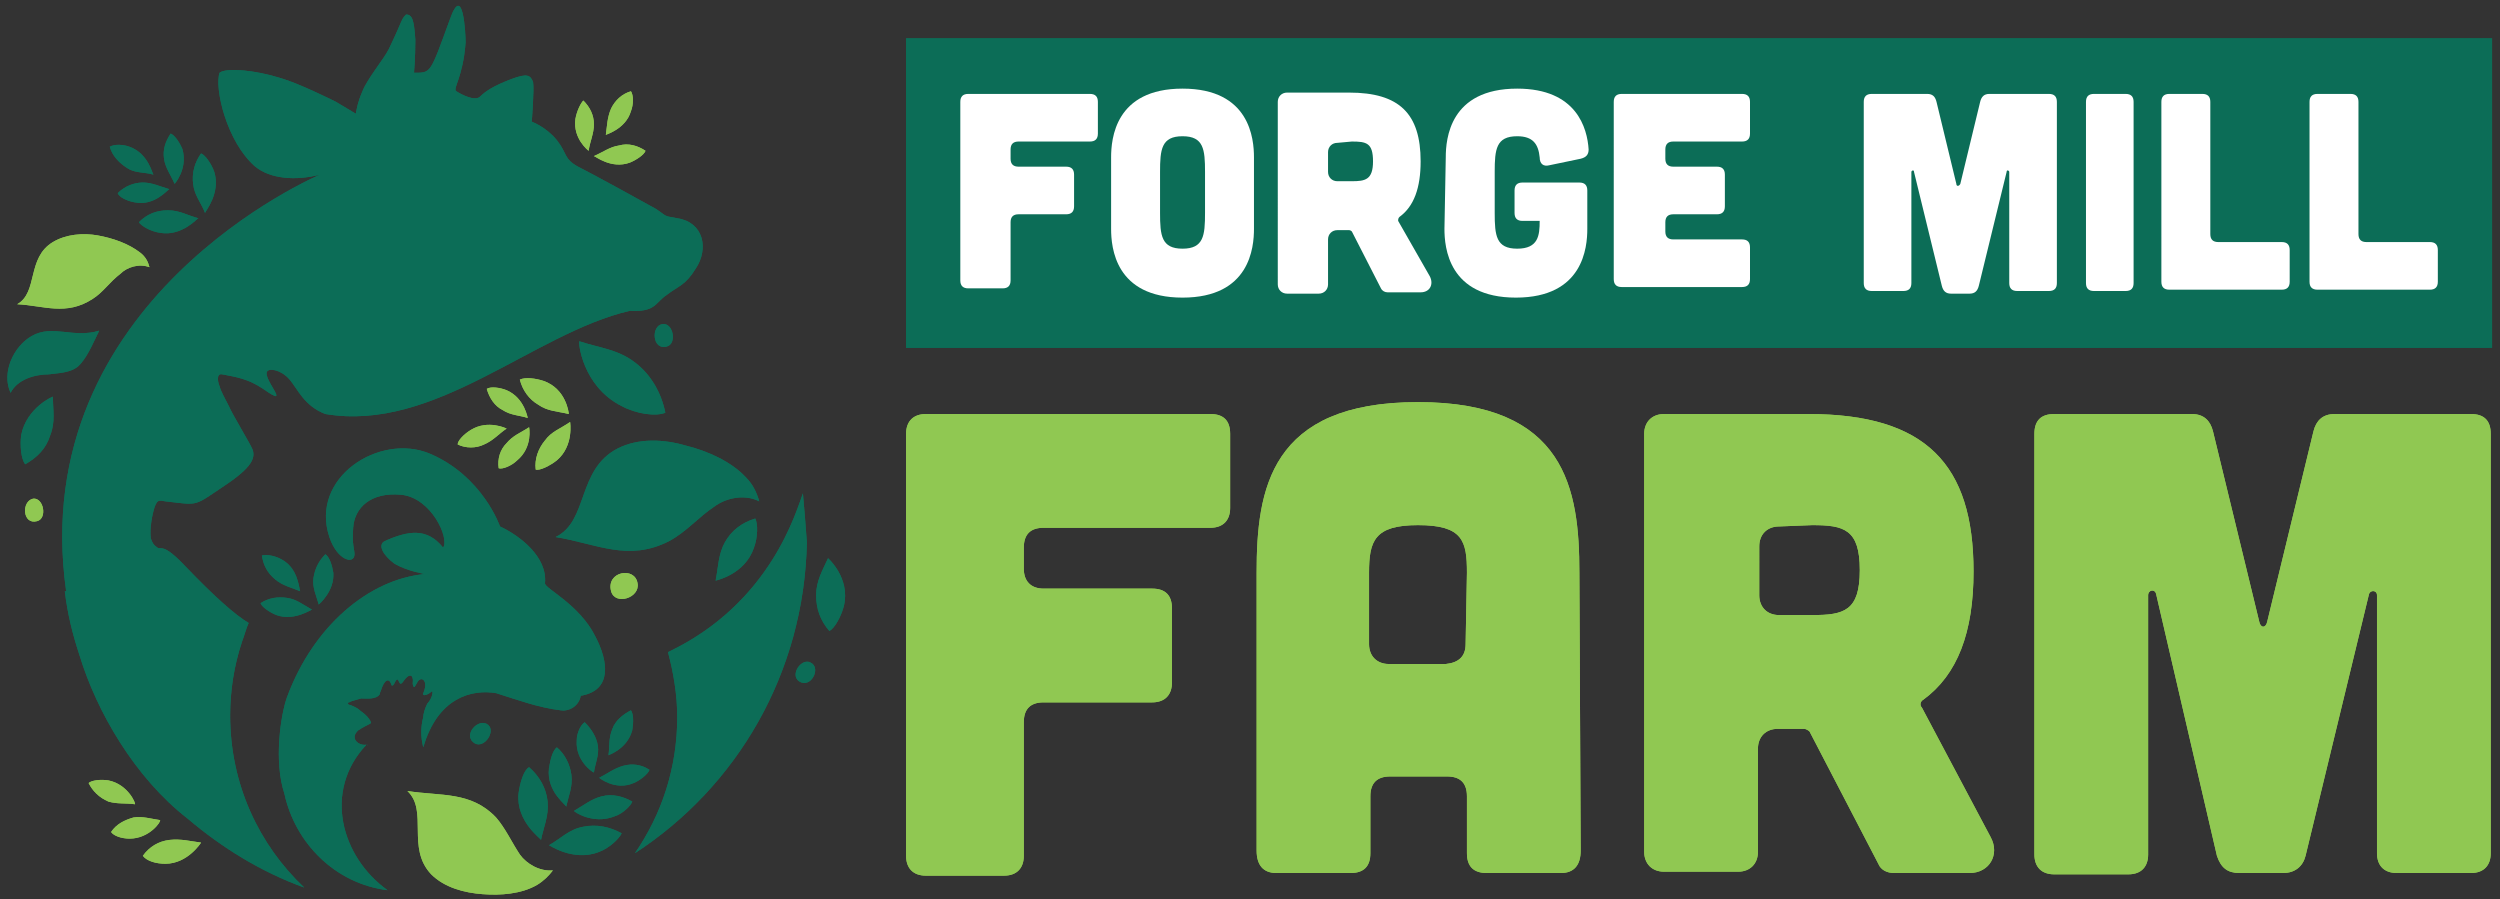<svg xmlns="http://www.w3.org/2000/svg" xmlns:xlink="http://www.w3.org/1999/xlink" id="Layer_1" x="0px" y="0px" viewBox="0 0 189 68" style="enable-background:new 0 0 189 68;" xml:space="preserve"><rect x="0" y="0" width="189" height="68" fill="#333333" stroke="none"/><style type="text/css">	.st0{clip-path:url(#SVGID_00000070810737452605636350000017795905297581513651_);}	.st1{fill:#0C6D57;}	.st2{fill:#90C852;}	.st3{fill-rule:evenodd;clip-rule:evenodd;fill:#0C6D57;}	.st4{fill-rule:evenodd;clip-rule:evenodd;fill:#90C852;}	.st5{fill:#FFFFFF;}</style><g>	<defs>		<rect id="SVGID_1_" x="0.6" y="0.4" width="187.8" height="67.2"></rect>	</defs>	<clipPath id="SVGID_00000122705807551570235760000009348072667501933216_">		<use xlink:href="#SVGID_1_" style="overflow:visible;"></use>	</clipPath>	<g style="clip-path:url(#SVGID_00000122705807551570235760000009348072667501933216_);">		<path class="st1" d="M188.4,2.9H68.5v23.4h119.9V2.9z"></path>		<path class="st2" d="M91.5,31.3c1,0,1.5,0.5,1.5,1.5v5.6c0,0.9-0.5,1.5-1.5,1.5H78.9c-1,0-1.5,0.5-1.5,1.5v1.6    c0,0.9,0.5,1.5,1.5,1.5h8.2c1,0,1.5,0.5,1.5,1.5v5.6c0,0.9-0.5,1.5-1.5,1.5h-8.2c-1,0-1.5,0.5-1.5,1.5v10.1c0,0.9-0.5,1.5-1.5,1.5    H70c-1,0-1.5-0.6-1.5-1.5V32.8c0-1,0.6-1.5,1.5-1.5L91.5,31.3L91.5,31.3z"></path>		<path class="st2" d="M119.5,64.3c0,1.1-0.5,1.7-1.5,1.7h-5.6c-1,0-1.5-0.5-1.5-1.5v-4.3c0-1-0.5-1.5-1.5-1.5h-4.3    c-1,0-1.5,0.5-1.5,1.5v4.3c0,1-0.5,1.5-1.5,1.5h-5.6c-1,0-1.5-0.6-1.5-1.7v-21c0-6.3,1-12.9,12.2-12.9c11.2,0,12.2,6.6,12.2,12.9    L119.5,64.3L119.5,64.3z M110.9,43.3c0-2.4-0.3-3.6-3.7-3.6c-3.3,0-3.7,1.2-3.7,3.6v5.4c0,0.9,0.6,1.5,1.5,1.5h4.3    c1-0.1,1.5-0.6,1.5-1.5L110.9,43.3L110.9,43.3z"></path>		<path class="st2" d="M150.5,63.3c0.7,1.3-0.1,2.7-1.6,2.7h-5.7c-0.5,0-1-0.2-1.2-0.7l-5.2-10c-0.1-0.1-0.3-0.2-0.4-0.2h-2    c-0.9,0-1.5,0.6-1.5,1.5v7.8c0,0.9-0.6,1.5-1.5,1.5h-5.6c-0.9,0-1.5-0.6-1.5-1.5V32.8c0-0.9,0.6-1.5,1.5-1.5h10.9    c8.9,0,12.5,3.8,12.5,11.9c0,4.6-1.2,7.8-3.8,9.7c-0.2,0.1-0.3,0.4-0.1,0.6L150.5,63.3L150.5,63.3z M134.5,39.8    c-0.9,0-1.5,0.6-1.5,1.5V45c0,0.9,0.6,1.5,1.5,1.5h2.5c2.4,0,3.6-0.3,3.6-3.4c0-3.1-1.2-3.4-3.6-3.4L134.5,39.8L134.5,39.8z"></path>		<path class="st2" d="M165.7,31.3c0.9,0,1.4,0.5,1.6,1.3l3.5,14.4c0.1,0.5,0.5,0.5,0.6,0l3.5-14.4c0.2-0.8,0.7-1.3,1.6-1.3h10.3    c1,0,1.5,0.5,1.5,1.5v31.7c0,0.9-0.5,1.5-1.5,1.5h-5.6c-1,0-1.5-0.6-1.5-1.5V45c0-0.4-0.5-0.4-0.6-0.1l-4.8,19.8    c-0.2,0.8-0.8,1.3-1.7,1.3h-3.3c-0.9,0-1.4-0.4-1.7-1.3L163,44.9c-0.1-0.4-0.6-0.3-0.6,0.1v19.6c0,0.9-0.5,1.5-1.5,1.5h-5.6    c-1,0-1.5-0.6-1.5-1.5V32.8c0-1,0.5-1.5,1.5-1.5H165.7z"></path>		<path class="st3" d="M52.6,20.3c1-1.5,0.6-3.5-1.4-3.8c-1.1-0.2-0.7-0.1-1.6-0.7c-0.9-0.5-4.7-2.6-5.9-3.2c-1.1-0.6-0.8-1-1.6-2    c-0.8-1-1.9-1.4-1.9-1.4c0,0,0.2-2.5,0.1-3c-0.2-0.5-0.4-0.7-1.7-0.2c-1.3,0.5-1.9,0.9-2.3,1.3c-0.4,0.4-1.5-0.2-1.8-0.4    c-0.3-0.2,0.5-1,0.7-3.7C35.2,2.5,35-1.4,34,1.5c-1.5,4.1-1.4,4-2.7,4c0,0,0.1-1.1,0.1-2.5c-0.1-1.4-0.2-1.9-0.7-1.9    c-0.4,0.4-0.2,0.3-1.3,2.6c-0.4,0.8-1.6,2.2-2,3.2c-0.4,0.9-0.5,1.7-0.5,1.7s-1-0.6-1.5-0.9c-0.2-0.1-2.8-1.4-4.2-1.8    c-1.9-0.6-4.1-0.8-4.6-0.4c-0.4,1.1,0.5,5.2,2.7,7.1c1.1,0.9,3,1.1,4.9,0.6c0,0-22.3,9.4-19.2,31.5c0,0,0,0-0.1,0    C5.1,46.4,5.5,48,6,49.5c1.3,4.3,4.2,9.3,8.2,12.4c2.6,2.2,5.5,4,8.8,5.2c-3.4-3.2-5.6-7.8-5.6-13c0-1.9,0.3-3.8,0.9-5.6    c0.2-0.5,0.3-1,0.5-1.4c-1-0.6-2.5-1.9-4.8-4.3c-1.7-1.8-1.8-1.2-2.1-1.4c-0.3-0.2-0.4-0.4-0.5-0.7c-0.1-0.7,0.1-1.8,0.3-2.4    c0.2-0.5,0.3-0.5,0.8-0.4c2.6,0.3,2.1,0.4,4.5-1.2c2.1-1.4,2.3-2.1,2.1-2.7c-0.2-0.5-1.5-2.6-1.8-3.3c-0.3-0.6-0.6-1.1-0.7-1.5    c-0.1-0.2-0.3-1,0.2-0.9c1,0.2,1.9,0.3,3.1,1.1c2.4,1.7-0.4-1.1,0.4-1.4c0.1-0.1,0.9-0.1,1.6,0.7c0.6,0.7,1.1,2,2.7,2.6    c8.3,1.4,15.7-6.1,23-7.8c2,0.1,1.9-0.6,2.8-1.2C51.3,21.6,51.8,21.6,52.6,20.3"></path>		<path class="st3" d="M27.7,56.3c-0.6,0.1-1.3-0.5-0.6-1.1c0.3-0.2,0.7-0.4,0.9-0.5c0.1-0.1,0-0.1,0-0.2c-0.3-0.5-0.7-0.7-0.8-0.8    c-0.2-0.2-0.5-0.3-0.7-0.4c-0.2,0-0.3-0.2-0.1-0.2c0.1-0.1,0.6-0.2,0.9-0.3c0.4,0,1.1,0.1,1.4-0.3c0-0.1,0.1-0.3,0.1-0.3    c0.2-0.7,0.6-1.1,0.8-0.4c0.1,0.1,0.2-0.1,0.3-0.3c0.3-0.5,0.2,0.6,0.6,0c0.4-0.6,0.8-0.6,0.7,0.2c0.1,0.5,0.2,0.1,0.4-0.2    c0.3-0.4,0.8,0,0.4,0.9c-0.1,0.3,0.4,0.1,0.6-0.1c0.2-0.2,0.1,0.5-0.3,0.9C32.1,53.6,32,54,32,54.2c-0.2,0.8-0.2,1.5,0,2.3    c1.1-3.8,3.7-4.4,5.5-4.1c1.6,0.5,3.2,1.1,4.9,1.3c0.7,0.1,1.4-0.4,1.5-1.1c2.4-0.4,2.1-2.6,1.1-4.5c-1.2-2.4-3.8-3.6-3.8-4    c0.2-2-1.9-3.6-3.4-4.3c0,0-1.3-3.8-5.3-5.5c-3.8-1.6-9.1,1.8-7.6,6.3c0.6,1.8,1.9,2.1,1.9,1.3c0-0.4-0.2-0.7-0.1-2    c0.1-1.5,1.3-2.7,3.6-2.5c2.3,0.2,3.7,3.3,3.2,4c-1.2-1.5-2.6-1.3-4.4-0.5c-0.6,0.3-0.1,1.1,0.7,1.7c1,0.6,2.4,0.8,2.3,0.8    c-4.2,0.4-8.4,3.9-10.4,9.3c-0.5,1.4-1,4.9-0.2,7.3c0.8,3.7,3.8,6.8,7.8,7.3C25.8,64.8,24.4,59.8,27.7,56.3    C27.9,56.4,27.8,56.3,27.7,56.3"></path>		<path class="st3" d="M50.6,40.9c-3.1,1.6-5.5,0.2-8.6-0.3c2.5-1.2,1.6-5.1,4.7-6.7c1.6-0.8,3.5-0.7,5.2-0.2    c1.6,0.4,3.4,1.2,4.5,2.4c0.5,0.5,0.8,1.1,1,1.8c-1.2-0.6-2.6-0.2-3.4,0.4C52.8,39.1,51.9,40.2,50.6,40.9"></path>		<path class="st4" d="M7,22.6c-2,1.3-3.7,0.5-5.7,0.4C2.9,22.1,2,19.5,4,18.3c1-0.6,2.3-0.7,3.4-0.5c1.1,0.2,2.3,0.6,3.2,1.3    c0.4,0.3,0.6,0.7,0.7,1.1c-0.8-0.3-1.7,0-2.2,0.5C8.3,21.3,7.8,22.1,7,22.6"></path>		<path class="st4" d="M37.5,61.8c-1.9-2-4.2-1.6-6.7-2c1.6,1.5-0.1,4.3,1.8,6.3c1,1,2.5,1.4,3.9,1.5c1.3,0.1,2.9,0,4.1-0.7    c0.5-0.3,0.9-0.7,1.2-1.1c-1,0.1-2-0.5-2.5-1.2C38.7,63.7,38.2,62.6,37.5,61.8"></path>		<path class="st3" d="M47,30.7c1.1,0.6,2.6,0.8,3.3,0.5c-0.3-1.5-1.1-2.9-2.3-3.8c-1.3-1-2.7-1.1-4.2-1.6    C43.7,25.8,44,29.2,47,30.7"></path>		<path class="st3" d="M57,41.4c0.3-0.8,0.3-1.8,0.1-2.2c-1,0.3-1.8,0.9-2.3,1.8c-0.5,0.9-0.5,1.9-0.7,2.9    C54,43.9,56.3,43.5,57,41.4z"></path>		<path class="st3" d="M45.3,64.4c0.8-0.3,1.5-1,1.7-1.4c-0.9-0.5-1.9-0.7-2.9-0.5c-1.1,0.2-1.7,0.9-2.6,1.4    C41.4,63.8,43.3,65.2,45.3,64.4z"></path>		<path class="st3" d="M39.2,60c0.1-0.8,0.4-1.8,0.8-2c0.8,0.7,1.3,1.6,1.4,2.6c0.1,1.1-0.3,1.9-0.5,2.9C40.9,63.4,39,62.1,39.2,60"></path>		<path class="st3" d="M46.5,61.7c0.6-0.2,1.2-0.8,1.3-1.1c-0.7-0.4-1.5-0.6-2.3-0.4c-0.8,0.2-1.4,0.7-2.1,1.1    C43.3,61.3,44.8,62.4,46.5,61.7z"></path>		<path class="st3" d="M41.5,58.1c0.1-0.7,0.3-1.4,0.6-1.6c0.6,0.5,1,1.3,1.1,2.1c0.1,0.9-0.2,1.5-0.4,2.4    C42.9,60.9,41.3,59.9,41.5,58.1z"></path>		<path class="st3" d="M47.9,59.2c0.5-0.2,1.1-0.7,1.2-1c-0.6-0.4-1.3-0.5-2-0.3c-0.7,0.2-1.2,0.6-1.8,0.9    C45.3,58.8,46.5,59.8,47.9,59.2z"></path>		<path class="st3" d="M47.8,55.2c0.1-0.6,0.1-1.2-0.1-1.5c-0.6,0.3-1.2,0.8-1.4,1.4c-0.3,0.7-0.2,1.3-0.3,2    C45.9,57.1,47.4,56.7,47.8,55.2"></path>		<path class="st3" d="M43.6,56c0-0.6,0.3-1.2,0.6-1.4c0.5,0.5,0.9,1.1,1,1.8c0.1,0.7-0.2,1.3-0.3,2C44.8,58.4,43.5,57.5,43.6,56"></path>		<path class="st4" d="M12.5,65.3c-0.7,0-1.4-0.2-1.7-0.6c0.5-0.7,1.2-1.1,2-1.2c0.9-0.1,1.6,0.1,2.4,0.2    C15.2,63.7,14.2,65.3,12.5,65.3"></path>		<path class="st4" d="M8.2,59c-0.6-0.1-1.3,0-1.5,0.2c0.3,0.6,0.8,1.1,1.5,1.4c0.7,0.2,1.3,0.1,2,0.2C10.3,60.8,9.7,59.3,8.2,59z"></path>		<path class="st4" d="M9.8,63.4c-0.6,0-1.2-0.2-1.4-0.5c0.4-0.6,1-0.9,1.7-1.1c0.7-0.1,1.3,0.1,2,0.2C12.2,62.1,11.3,63.4,9.8,63.4    z"></path>		<path class="st3" d="M1.6,32.9c-0.1,0.8,0,1.8,0.3,2.2c0.9-0.5,1.6-1.2,1.9-2.2c0.4-1,0.2-1.9,0.2-2.9C4.1,29.9,2,30.8,1.6,32.9z"></path>		<path class="st3" d="M16.2,13c-0.2-0.6-0.7-1.3-1-1.4c-0.5,0.7-0.7,1.5-0.6,2.3c0.1,0.9,0.6,1.4,0.9,2.2    C15.5,16,16.7,14.6,16.2,13z"></path>		<path class="st3" d="M12.1,17.6c-0.7-0.1-1.4-0.5-1.6-0.8c0.6-0.6,1.3-0.9,2.2-0.9c0.9,0,1.5,0.4,2.3,0.6    C15,16.4,13.8,17.9,12.1,17.6"></path>		<path class="st3" d="M13.8,11.3c-0.2-0.5-0.6-1.1-0.9-1.2c-0.4,0.6-0.6,1.2-0.5,1.9c0.1,0.7,0.5,1.2,0.8,1.9    C13.2,13.9,14.2,12.8,13.8,11.3z"></path>		<path class="st3" d="M9.8,11.1c-0.5-0.2-1.2-0.2-1.5,0c0.2,0.7,0.7,1.2,1.3,1.6c0.6,0.4,1.3,0.3,2,0.5    C11.5,13.1,11.2,11.6,9.8,11.1z"></path>		<path class="st3" d="M10.2,15.3c-0.6-0.1-1.2-0.4-1.3-0.7c0.5-0.5,1.2-0.8,1.9-0.8c0.7,0,1.3,0.3,2,0.5    C12.7,14.3,11.7,15.6,10.2,15.3z"></path>		<path class="st4" d="M47.6,12.3c0.5-0.2,1.1-0.6,1.2-0.9c-0.6-0.4-1.3-0.6-2-0.4c-0.7,0.1-1.2,0.5-1.9,0.8    C45,11.8,46.2,12.8,47.6,12.3"></path>		<path class="st4" d="M47.7,8.4c0.2-0.5,0.2-1.2,0-1.5c-0.7,0.2-1.2,0.7-1.5,1.3c-0.3,0.7-0.3,1.3-0.4,2    C45.7,10.2,47.3,9.8,47.7,8.4"></path>		<path class="st4" d="M43.5,9c0.1-0.6,0.4-1.2,0.6-1.4c0.5,0.5,0.8,1.1,0.8,1.8c0,0.7-0.3,1.3-0.4,2C44.5,11.4,43.3,10.5,43.5,9z"></path>		<path class="st4" d="M41.1,28.8c-0.6-0.2-1.4-0.3-1.8-0.1c0.2,0.8,0.7,1.5,1.4,1.9c0.7,0.5,1.5,0.5,2.3,0.7    C43,31.2,42.8,29.4,41.1,28.8"></path>		<path class="st4" d="M42.1,34.8c-0.5,0.4-1.3,0.8-1.6,0.7c-0.1-0.8,0.2-1.6,0.7-2.2c0.5-0.7,1.2-0.9,1.9-1.4    C43.1,31.9,43.4,33.7,42.1,34.8"></path>		<path class="st4" d="M38.3,29.5c-0.5-0.2-1.2-0.3-1.5-0.1c0.2,0.7,0.6,1.3,1.2,1.6c0.6,0.4,1.3,0.4,1.9,0.6    C39.9,31.7,39.7,30.1,38.3,29.5"></path>		<path class="st4" d="M35.6,32.5c-0.5,0.3-1,0.8-1,1.1c0.6,0.3,1.4,0.3,2,0c0.7-0.3,1.1-0.8,1.7-1.2C38.3,32.4,36.9,31.7,35.6,32.5    "></path>		<path class="st4" d="M39.1,34.8c-0.4,0.4-1.1,0.7-1.4,0.6c-0.1-0.7,0.1-1.4,0.6-1.9c0.5-0.6,1.1-0.8,1.7-1.2    C40,32.3,40.3,33.8,39.1,34.8z"></path>		<path class="st3" d="M25.2,43.3c-0.1-0.6-0.3-1.2-0.6-1.4c-0.5,0.5-0.8,1.1-0.9,1.8c-0.1,0.7,0.2,1.3,0.4,2    C24.1,45.7,25.3,44.7,25.2,43.3z"></path>		<path class="st3" d="M21.3,42.3c-0.5-0.3-1.2-0.4-1.5-0.3c0.1,0.7,0.4,1.3,1,1.8c0.6,0.5,1.2,0.6,1.9,0.9    C22.6,44.6,22.6,43,21.3,42.3"></path>		<path class="st3" d="M20.9,46.5c-0.5-0.2-1.1-0.6-1.2-0.9c0.6-0.4,1.3-0.5,2-0.4c0.7,0.1,1.2,0.5,1.9,0.9    C23.6,46,22.3,47,20.9,46.5"></path>		<path class="st3" d="M5.9,27.7c0.1-0.1,0.1-0.1,0.2-0.2c0.6-0.7,1-1.7,1.4-2.5c-2,0.6-3.5-0.5-5.1,0.4c-1.4,0.8-2.3,2.8-1.6,4.3    c0.5-1,1.8-1.4,2.9-1.4C4.4,28.2,5.3,28.2,5.9,27.7z"></path>		<path class="st4" d="M2.8,39.4c0.8-0.2,0.5-1.8-0.3-1.7C1.6,37.9,1.7,39.7,2.8,39.4z"></path>		<path class="st3" d="M63.8,45.8c-0.2,0.8-0.7,1.7-1.1,1.9c-0.7-0.8-1-1.7-1-2.7c0-1.1,0.5-1.9,0.9-2.8    C62.6,42.2,64.3,43.7,63.8,45.8z"></path>		<path class="st3" d="M60.4,51.5c-0.7-0.5,0.2-1.8,0.9-1.4C62.1,50.5,61.3,52.1,60.4,51.5z"></path>		<path class="st3" d="M35.9,56.2c0.7,0.4,1.6-0.9,1-1.4C36.2,54.2,34.9,55.6,35.9,56.2z"></path>		<path class="st3" d="M50.4,26.2c0.8-0.2,0.5-1.8-0.3-1.7C49.2,24.6,49.3,26.5,50.4,26.2z"></path>		<path class="st4" d="M46.2,44.7c0.3,1.1,2.2,0.5,2-0.6C48,42.8,45.8,43.2,46.2,44.7z"></path>		<path class="st3" d="M60.7,37.3c-0.5,1.3-2.4,8.3-10.2,12c0.4,1.5,0.7,3.2,0.7,4.9c0,3.9-1.2,7.4-3.2,10.3    c7.7-5,12.8-13.6,13-23.5C60.9,39.6,60.8,38.4,60.7,37.3z"></path>		<path class="st5" d="M82.4,7.1c0.4,0,0.6,0.2,0.6,0.6v2.4c0,0.4-0.2,0.6-0.6,0.6H77c-0.4,0-0.6,0.2-0.6,0.6v0.7    c0,0.4,0.2,0.6,0.6,0.6h3.6c0.4,0,0.6,0.2,0.6,0.6v2.4c0,0.4-0.2,0.6-0.6,0.6H77c-0.4,0-0.6,0.2-0.6,0.6v4.4    c0,0.4-0.2,0.6-0.6,0.6h-2.6c-0.4,0-0.6-0.2-0.6-0.6V7.7c0-0.4,0.2-0.6,0.6-0.6H82.4z"></path>		<path class="st5" d="M94.8,17.3c0,1.4-0.3,5.2-5.4,5.2s-5.4-3.8-5.4-5.2v-5.4c0-1.4,0.3-5.2,5.4-5.2s5.4,3.8,5.4,5.2V17.3z     M91.1,13c0-1.7-0.1-2.7-1.7-2.7c-1.6,0-1.7,1-1.7,2.7v3.1c0,1.7,0.1,2.7,1.7,2.7c1.6,0,1.7-1,1.7-2.7V13z"></path>		<path class="st5" d="M108.1,20.9c0.3,0.6,0,1.2-0.7,1.2h-2.5c-0.2,0-0.4-0.1-0.5-0.3l-2.2-4.3c0,0-0.1-0.1-0.2-0.1h-0.9    c-0.4,0-0.7,0.3-0.7,0.7v3.4c0,0.4-0.3,0.7-0.7,0.7h-2.4c-0.4,0-0.7-0.3-0.7-0.7V7.7c0-0.4,0.3-0.7,0.7-0.7h4.7    c3.8,0,5.4,1.6,5.4,5.2c0,2-0.5,3.4-1.6,4.2c-0.1,0.1-0.1,0.2-0.1,0.3L108.1,20.9L108.1,20.9z M101.1,10.8c-0.4,0-0.7,0.3-0.7,0.7    V13c0,0.4,0.3,0.7,0.7,0.7h1.1c1,0,1.6-0.1,1.6-1.5s-0.5-1.5-1.6-1.5L101.1,10.8L101.1,10.8z"></path>		<path class="st5" d="M109.3,11.9c0-1.4,0.3-5.2,5.4-5.2c4.5,0,5.3,3,5.4,4.6c0,0.4-0.2,0.6-0.6,0.7l-2.4,0.5    c-0.4,0.1-0.7-0.1-0.7-0.6c-0.1-1-0.5-1.6-1.7-1.6c-1.6,0-1.7,1-1.7,2.7v3.1c0,1.7,0.1,2.7,1.7,2.7c1.6,0,1.7-1,1.7-2.1h-1.3    c-0.4,0-0.6-0.2-0.6-0.6v-1.7c0-0.4,0.2-0.6,0.6-0.6h4.3c0.4,0,0.6,0.2,0.6,0.6v2.9c0,1.4-0.3,5.2-5.4,5.2s-5.4-3.8-5.4-5.2    L109.3,11.9L109.3,11.9z"></path>		<path class="st5" d="M131.7,7.1c0.4,0,0.6,0.2,0.6,0.6v2.4c0,0.4-0.2,0.6-0.6,0.6h-5.2c-0.4,0-0.6,0.2-0.6,0.6v0.7    c0,0.4,0.2,0.6,0.6,0.6h3.3c0.4,0,0.6,0.2,0.6,0.6v2.4c0,0.4-0.2,0.6-0.6,0.6h-3.3c-0.4,0-0.6,0.2-0.6,0.6v0.7    c0,0.4,0.2,0.6,0.6,0.6h5.2c0.4,0,0.6,0.2,0.6,0.6v2.4c0,0.4-0.2,0.6-0.6,0.6h-9.1c-0.4,0-0.6-0.2-0.6-0.6V7.7    c0-0.4,0.2-0.6,0.6-0.6H131.7z"></path>		<path class="st5" d="M145.7,7.1c0.4,0,0.6,0.2,0.7,0.6l1.5,6.2c0,0.2,0.2,0.2,0.3,0l1.5-6.2c0.1-0.4,0.3-0.6,0.7-0.6h4.5    c0.4,0,0.6,0.2,0.6,0.6v13.7c0,0.4-0.2,0.6-0.6,0.6h-2.4c-0.4,0-0.6-0.2-0.6-0.6V13c0-0.1-0.2-0.2-0.2,0l-2.1,8.6    c-0.1,0.4-0.3,0.6-0.7,0.6h-1.4c-0.4,0-0.6-0.2-0.7-0.6l-2.1-8.6c0-0.2-0.2-0.1-0.2,0v8.4c0,0.4-0.2,0.6-0.6,0.6h-2.4    c-0.4,0-0.6-0.2-0.6-0.6V7.7c0-0.4,0.2-0.6,0.6-0.6H145.7z"></path>		<path class="st5" d="M160.7,7.1c0.4,0,0.6,0.2,0.6,0.6v13.7c0,0.4-0.2,0.6-0.6,0.6h-2.4c-0.4,0-0.6-0.2-0.6-0.6V7.7    c0-0.4,0.2-0.6,0.6-0.6H160.7z"></path>		<path class="st5" d="M166.5,7.1c0.4,0,0.6,0.2,0.6,0.6v10c0,0.4,0.2,0.6,0.6,0.6h4.8c0.4,0,0.6,0.2,0.6,0.6v2.4    c0,0.4-0.2,0.6-0.6,0.6h-8.5c-0.4,0-0.6-0.2-0.6-0.6V7.7c0-0.4,0.2-0.6,0.6-0.6H166.5z"></path>		<path class="st5" d="M177.7,7.1c0.4,0,0.6,0.2,0.6,0.6v10c0,0.4,0.2,0.6,0.6,0.6h4.8c0.4,0,0.6,0.2,0.6,0.6v2.4    c0,0.4-0.2,0.6-0.6,0.6h-8.5c-0.4,0-0.6-0.2-0.6-0.6V7.7c0-0.4,0.2-0.6,0.6-0.6H177.7z"></path>		<path class="st1" d="M188.4,2.9H68.5v23.4h119.9V2.9z"></path>		<path class="st2" d="M91.5,31.3c1,0,1.5,0.5,1.5,1.5v5.6c0,0.9-0.5,1.5-1.5,1.5H78.9c-1,0-1.5,0.5-1.5,1.5v1.6    c0,0.9,0.5,1.5,1.5,1.5h8.2c1,0,1.5,0.5,1.5,1.5v5.6c0,0.9-0.5,1.5-1.5,1.5h-8.2c-1,0-1.5,0.5-1.5,1.5v10.1c0,0.9-0.5,1.5-1.5,1.5    H70c-1,0-1.5-0.6-1.5-1.5V32.8c0-1,0.6-1.5,1.5-1.5L91.5,31.3L91.5,31.3z"></path>		<path class="st2" d="M119.5,64.3c0,1.1-0.5,1.7-1.5,1.7h-5.6c-1,0-1.5-0.5-1.5-1.5v-4.3c0-1-0.5-1.5-1.5-1.5h-4.3    c-1,0-1.5,0.5-1.5,1.5v4.3c0,1-0.5,1.5-1.5,1.5h-5.6c-1,0-1.5-0.6-1.5-1.7v-21c0-6.3,1-12.9,12.2-12.9c11.2,0,12.2,6.6,12.2,12.9    L119.5,64.3L119.5,64.3z M110.9,43.3c0-2.4-0.3-3.6-3.7-3.6c-3.3,0-3.7,1.2-3.7,3.6v5.4c0,0.9,0.6,1.5,1.5,1.5h4.3    c1-0.1,1.5-0.6,1.5-1.5L110.9,43.3L110.9,43.3z"></path>		<path class="st2" d="M150.5,63.3c0.7,1.3-0.1,2.7-1.6,2.7h-5.7c-0.5,0-1-0.2-1.2-0.7l-5.2-10c-0.1-0.1-0.3-0.2-0.4-0.2h-2    c-0.9,0-1.5,0.6-1.5,1.5v7.8c0,0.9-0.6,1.5-1.5,1.5h-5.6c-0.9,0-1.5-0.6-1.5-1.5V32.8c0-0.9,0.6-1.5,1.5-1.5h10.9    c8.9,0,12.5,3.8,12.5,11.9c0,4.6-1.2,7.8-3.8,9.7c-0.2,0.1-0.3,0.4-0.1,0.6L150.5,63.3L150.5,63.3z M134.5,39.8    c-0.9,0-1.5,0.6-1.5,1.5V45c0,0.9,0.6,1.5,1.5,1.5h2.5c2.4,0,3.6-0.3,3.6-3.4c0-3.1-1.2-3.4-3.6-3.4L134.5,39.8L134.5,39.8z"></path>		<path class="st2" d="M165.7,31.3c0.9,0,1.4,0.5,1.6,1.3l3.5,14.4c0.1,0.5,0.5,0.5,0.6,0l3.5-14.4c0.2-0.8,0.7-1.3,1.6-1.3h10.3    c1,0,1.5,0.5,1.5,1.5v31.7c0,0.9-0.5,1.5-1.5,1.5h-5.6c-1,0-1.5-0.6-1.5-1.5V45c0-0.4-0.5-0.4-0.6-0.1l-4.8,19.8    c-0.2,0.8-0.8,1.3-1.7,1.3h-3.3c-0.9,0-1.4-0.4-1.7-1.3L163,44.9c-0.1-0.4-0.6-0.3-0.6,0.1v19.6c0,0.9-0.5,1.5-1.5,1.5h-5.6    c-1,0-1.5-0.6-1.5-1.5V32.8c0-1,0.5-1.5,1.5-1.5H165.7z"></path>		<path class="st3" d="M52.6,20.3c1-1.5,0.6-3.5-1.4-3.8c-1.1-0.2-0.7-0.1-1.6-0.7c-0.9-0.5-4.7-2.6-5.9-3.2c-1.1-0.6-0.8-1-1.6-2    c-0.8-1-1.9-1.4-1.9-1.4c0,0,0.2-2.5,0.1-3c-0.2-0.5-0.4-0.7-1.7-0.2c-1.3,0.5-1.9,0.9-2.3,1.3c-0.4,0.4-1.5-0.2-1.8-0.4    c-0.3-0.2,0.5-1,0.7-3.7C35.2,2.5,35-1.4,34,1.5c-1.5,4.1-1.4,4-2.7,4c0,0,0.1-1.1,0.1-2.5c-0.1-1.4-0.2-1.9-0.7-1.9    c-0.4,0.4-0.2,0.3-1.3,2.6c-0.4,0.8-1.6,2.2-2,3.2c-0.4,0.9-0.5,1.7-0.5,1.7s-1-0.6-1.5-0.9c-0.2-0.1-2.8-1.4-4.2-1.8    c-1.9-0.6-4.1-0.8-4.6-0.4c-0.4,1.1,0.5,5.2,2.7,7.1c1.1,0.9,3,1.1,4.9,0.6c0,0-22.3,9.4-19.2,31.5c0,0,0,0-0.1,0    C5.1,46.4,5.5,48,6,49.5c1.3,4.3,4.2,9.3,8.2,12.4c2.6,2.2,5.5,4,8.8,5.2c-3.4-3.2-5.6-7.8-5.6-13c0-1.9,0.3-3.8,0.9-5.6    c0.2-0.5,0.3-1,0.5-1.4c-1-0.6-2.5-1.9-4.8-4.3c-1.7-1.8-1.8-1.2-2.1-1.4c-0.3-0.2-0.4-0.4-0.5-0.7c-0.1-0.7,0.1-1.8,0.3-2.4    c0.2-0.5,0.3-0.5,0.8-0.4c2.6,0.3,2.1,0.4,4.5-1.2c2.1-1.4,2.3-2.1,2.1-2.7c-0.2-0.5-1.5-2.6-1.8-3.3c-0.3-0.6-0.6-1.1-0.7-1.5    c-0.1-0.2-0.3-1,0.2-0.9c1,0.2,1.9,0.3,3.1,1.1c2.4,1.7-0.4-1.1,0.4-1.4c0.1-0.1,0.9-0.1,1.6,0.7c0.6,0.7,1.1,2,2.7,2.6    c8.3,1.4,15.7-6.1,23-7.8c2,0.1,1.9-0.6,2.8-1.2C51.3,21.6,51.8,21.6,52.6,20.3"></path>		<path class="st3" d="M27.7,56.3c-0.6,0.1-1.3-0.5-0.6-1.1c0.3-0.2,0.7-0.4,0.9-0.5c0.1-0.1,0-0.1,0-0.2c-0.3-0.5-0.7-0.7-0.8-0.8    c-0.2-0.2-0.5-0.3-0.7-0.4c-0.2,0-0.3-0.2-0.1-0.2c0.1-0.1,0.6-0.2,0.9-0.3c0.4,0,1.1,0.1,1.4-0.3c0-0.1,0.1-0.3,0.1-0.3    c0.2-0.7,0.6-1.1,0.8-0.4c0.1,0.1,0.2-0.1,0.3-0.3c0.3-0.5,0.2,0.6,0.6,0c0.4-0.6,0.8-0.6,0.7,0.2c0.1,0.5,0.2,0.1,0.4-0.2    c0.3-0.4,0.8,0,0.4,0.9c-0.1,0.3,0.4,0.1,0.6-0.1c0.2-0.2,0.1,0.5-0.3,0.9C32.1,53.6,32,54,32,54.2c-0.2,0.8-0.2,1.5,0,2.3    c1.1-3.8,3.7-4.4,5.5-4.1c1.6,0.5,3.2,1.1,4.9,1.3c0.7,0.1,1.4-0.4,1.5-1.1c2.4-0.4,2.1-2.6,1.1-4.5c-1.2-2.4-3.8-3.6-3.8-4    c0.2-2-1.9-3.6-3.4-4.3c0,0-1.3-3.8-5.3-5.5c-3.8-1.6-9.1,1.8-7.6,6.3c0.6,1.8,1.9,2.1,1.9,1.3c0-0.4-0.2-0.7-0.1-2    c0.1-1.5,1.3-2.7,3.6-2.5c2.3,0.2,3.7,3.3,3.2,4c-1.2-1.5-2.6-1.3-4.4-0.5c-0.6,0.3-0.1,1.1,0.7,1.7c1,0.6,2.4,0.8,2.3,0.8    c-4.2,0.4-8.4,3.9-10.4,9.3c-0.5,1.4-1,4.9-0.2,7.3c0.8,3.7,3.8,6.8,7.8,7.3C25.8,64.8,24.4,59.8,27.7,56.3    C27.9,56.4,27.8,56.3,27.7,56.3"></path>		<path class="st3" d="M50.6,40.9c-3.1,1.6-5.5,0.2-8.6-0.3c2.5-1.2,1.6-5.1,4.7-6.7c1.6-0.8,3.5-0.7,5.2-0.2    c1.6,0.4,3.4,1.2,4.5,2.4c0.5,0.5,0.8,1.1,1,1.8c-1.2-0.6-2.6-0.2-3.4,0.4C52.8,39.1,51.9,40.2,50.6,40.9"></path>		<path class="st4" d="M7,22.6c-2,1.3-3.7,0.5-5.7,0.4C2.9,22.1,2,19.5,4,18.3c1-0.6,2.3-0.7,3.4-0.5c1.1,0.2,2.3,0.6,3.2,1.3    c0.4,0.3,0.6,0.7,0.7,1.1c-0.8-0.3-1.7,0-2.2,0.5C8.3,21.3,7.8,22.1,7,22.6"></path>		<path class="st4" d="M37.5,61.8c-1.9-2-4.2-1.6-6.7-2c1.6,1.5-0.1,4.3,1.8,6.3c1,1,2.5,1.4,3.9,1.5c1.3,0.1,2.9,0,4.1-0.7    c0.5-0.3,0.9-0.7,1.2-1.1c-1,0.1-2-0.5-2.5-1.2C38.7,63.7,38.2,62.6,37.5,61.8"></path>		<path class="st3" d="M47,30.7c1.1,0.6,2.6,0.8,3.3,0.5c-0.3-1.5-1.1-2.9-2.3-3.8c-1.3-1-2.7-1.1-4.2-1.6    C43.7,25.8,44,29.2,47,30.7"></path>		<path class="st3" d="M57,41.4c0.3-0.8,0.3-1.8,0.1-2.2c-1,0.3-1.8,0.9-2.3,1.8c-0.5,0.9-0.5,1.9-0.7,2.9    C54,43.9,56.3,43.5,57,41.4z"></path>		<path class="st3" d="M45.3,64.4c0.8-0.3,1.5-1,1.7-1.4c-0.9-0.5-1.9-0.7-2.9-0.5c-1.1,0.2-1.7,0.9-2.6,1.4    C41.4,63.8,43.3,65.2,45.3,64.4z"></path>		<path class="st3" d="M39.2,60c0.1-0.8,0.4-1.8,0.8-2c0.8,0.7,1.3,1.6,1.4,2.6c0.1,1.1-0.3,1.9-0.5,2.9C40.9,63.4,39,62.1,39.2,60"></path>		<path class="st3" d="M46.5,61.7c0.6-0.2,1.2-0.8,1.3-1.1c-0.7-0.4-1.5-0.6-2.3-0.4c-0.8,0.2-1.4,0.7-2.1,1.1    C43.3,61.3,44.8,62.4,46.5,61.7z"></path>		<path class="st3" d="M41.5,58.1c0.1-0.7,0.3-1.4,0.6-1.6c0.6,0.5,1,1.3,1.1,2.1c0.1,0.9-0.2,1.5-0.4,2.4    C42.9,60.9,41.3,59.9,41.5,58.1z"></path>		<path class="st3" d="M47.9,59.2c0.5-0.2,1.1-0.7,1.2-1c-0.6-0.4-1.3-0.5-2-0.3c-0.7,0.2-1.2,0.6-1.8,0.9    C45.3,58.8,46.5,59.8,47.9,59.2z"></path>		<path class="st3" d="M47.8,55.2c0.1-0.6,0.1-1.2-0.1-1.5c-0.6,0.3-1.2,0.8-1.4,1.4c-0.3,0.7-0.2,1.3-0.3,2    C45.9,57.1,47.4,56.7,47.8,55.2"></path>		<path class="st3" d="M43.6,56c0-0.6,0.3-1.2,0.6-1.4c0.5,0.5,0.9,1.1,1,1.8c0.1,0.7-0.2,1.3-0.3,2C44.8,58.4,43.5,57.5,43.6,56"></path>		<path class="st4" d="M12.5,65.3c-0.7,0-1.4-0.2-1.7-0.6c0.5-0.7,1.2-1.1,2-1.2c0.9-0.1,1.6,0.1,2.4,0.2    C15.2,63.7,14.2,65.3,12.5,65.3"></path>		<path class="st4" d="M8.2,59c-0.6-0.1-1.3,0-1.5,0.2c0.3,0.6,0.8,1.1,1.5,1.4c0.7,0.2,1.3,0.1,2,0.2C10.3,60.8,9.7,59.3,8.2,59z"></path>		<path class="st4" d="M9.8,63.4c-0.6,0-1.2-0.2-1.4-0.5c0.4-0.6,1-0.9,1.7-1.1c0.7-0.1,1.3,0.1,2,0.2C12.2,62.1,11.3,63.4,9.8,63.4    z"></path>		<path class="st3" d="M1.6,32.9c-0.1,0.8,0,1.8,0.3,2.2c0.9-0.5,1.6-1.2,1.9-2.2c0.4-1,0.2-1.9,0.2-2.9C4.1,29.9,2,30.8,1.6,32.9z"></path>		<path class="st3" d="M16.2,13c-0.2-0.6-0.7-1.3-1-1.4c-0.5,0.7-0.7,1.5-0.6,2.3c0.1,0.9,0.6,1.4,0.9,2.2    C15.5,16,16.7,14.6,16.2,13z"></path>		<path class="st3" d="M12.1,17.6c-0.7-0.1-1.4-0.5-1.6-0.8c0.6-0.6,1.3-0.9,2.2-0.9c0.9,0,1.5,0.4,2.3,0.6    C15,16.4,13.8,17.9,12.1,17.6"></path>		<path class="st3" d="M13.8,11.3c-0.2-0.5-0.6-1.1-0.9-1.2c-0.4,0.6-0.6,1.2-0.5,1.9c0.1,0.7,0.5,1.2,0.8,1.9    C13.2,13.9,14.2,12.8,13.8,11.3z"></path>		<path class="st3" d="M9.8,11.1c-0.5-0.2-1.2-0.2-1.5,0c0.2,0.7,0.7,1.2,1.3,1.6c0.6,0.4,1.3,0.3,2,0.5    C11.5,13.1,11.2,11.6,9.8,11.1z"></path>		<path class="st3" d="M10.2,15.3c-0.6-0.1-1.2-0.4-1.3-0.7c0.5-0.5,1.2-0.8,1.9-0.8c0.7,0,1.3,0.3,2,0.5    C12.7,14.3,11.7,15.6,10.2,15.3z"></path>		<path class="st4" d="M47.6,12.3c0.5-0.2,1.1-0.6,1.2-0.9c-0.6-0.4-1.3-0.6-2-0.4c-0.7,0.1-1.2,0.5-1.9,0.8    C45,11.8,46.2,12.8,47.6,12.3"></path>		<path class="st4" d="M47.7,8.4c0.2-0.5,0.2-1.2,0-1.5c-0.7,0.2-1.2,0.7-1.5,1.3c-0.3,0.7-0.3,1.3-0.4,2    C45.7,10.2,47.3,9.8,47.7,8.4"></path>		<path class="st4" d="M43.5,9c0.1-0.6,0.4-1.2,0.6-1.4c0.5,0.5,0.8,1.1,0.8,1.8c0,0.7-0.3,1.3-0.4,2C44.5,11.4,43.3,10.5,43.5,9z"></path>		<path class="st4" d="M41.1,28.8c-0.6-0.2-1.4-0.3-1.8-0.1c0.2,0.8,0.7,1.5,1.4,1.9c0.7,0.5,1.5,0.5,2.3,0.7    C43,31.2,42.8,29.4,41.1,28.8"></path>		<path class="st4" d="M42.1,34.8c-0.5,0.4-1.3,0.8-1.6,0.7c-0.1-0.8,0.2-1.6,0.7-2.2c0.5-0.7,1.2-0.9,1.9-1.4    C43.1,31.9,43.4,33.7,42.1,34.8"></path>		<path class="st4" d="M38.3,29.5c-0.5-0.2-1.2-0.3-1.5-0.1c0.2,0.7,0.6,1.3,1.2,1.6c0.6,0.4,1.3,0.4,1.9,0.6    C39.9,31.7,39.7,30.1,38.3,29.5"></path>		<path class="st4" d="M35.6,32.5c-0.5,0.3-1,0.8-1,1.1c0.6,0.3,1.4,0.3,2,0c0.7-0.3,1.1-0.8,1.7-1.2C38.3,32.4,36.9,31.7,35.6,32.5    "></path>		<path class="st4" d="M39.1,34.8c-0.4,0.4-1.1,0.7-1.4,0.6c-0.1-0.7,0.1-1.4,0.6-1.9c0.5-0.6,1.1-0.8,1.7-1.2    C40,32.3,40.3,33.8,39.1,34.8z"></path>		<path class="st3" d="M25.2,43.3c-0.1-0.6-0.3-1.2-0.6-1.4c-0.5,0.5-0.8,1.1-0.9,1.8c-0.1,0.7,0.2,1.3,0.4,2    C24.1,45.7,25.3,44.7,25.2,43.3z"></path>		<path class="st3" d="M21.3,42.3c-0.5-0.3-1.2-0.4-1.5-0.3c0.1,0.7,0.4,1.3,1,1.8c0.6,0.5,1.2,0.6,1.9,0.9    C22.6,44.6,22.6,43,21.3,42.3"></path>		<path class="st3" d="M20.9,46.5c-0.5-0.2-1.1-0.6-1.2-0.9c0.6-0.4,1.3-0.5,2-0.4c0.7,0.1,1.2,0.5,1.9,0.9    C23.6,46,22.3,47,20.9,46.5"></path>		<path class="st3" d="M5.9,27.7c0.1-0.1,0.1-0.1,0.2-0.2c0.6-0.7,1-1.7,1.4-2.5c-2,0.6-3.5-0.5-5.1,0.4c-1.4,0.8-2.3,2.8-1.6,4.3    c0.5-1,1.8-1.4,2.9-1.4C4.4,28.2,5.3,28.2,5.9,27.7z"></path>		<path class="st4" d="M2.8,39.4c0.8-0.2,0.5-1.8-0.3-1.7C1.6,37.9,1.7,39.7,2.8,39.4z"></path>		<path class="st3" d="M63.8,45.8c-0.2,0.8-0.7,1.7-1.1,1.9c-0.7-0.8-1-1.7-1-2.7c0-1.1,0.5-1.9,0.9-2.8    C62.6,42.2,64.3,43.7,63.8,45.8z"></path>		<path class="st3" d="M60.4,51.5c-0.7-0.5,0.2-1.8,0.9-1.4C62.1,50.5,61.3,52.1,60.4,51.5z"></path>		<path class="st3" d="M35.9,56.2c0.7,0.4,1.6-0.9,1-1.4C36.2,54.2,34.9,55.6,35.9,56.2z"></path>		<path class="st3" d="M50.4,26.2c0.8-0.2,0.5-1.8-0.3-1.7C49.2,24.6,49.3,26.5,50.4,26.2z"></path>		<path class="st4" d="M46.2,44.7c0.3,1.1,2.2,0.5,2-0.6C48,42.8,45.8,43.2,46.2,44.7z"></path>		<path class="st3" d="M60.7,37.3c-0.5,1.3-2.4,8.3-10.2,12c0.4,1.5,0.7,3.2,0.7,4.9c0,3.9-1.2,7.4-3.2,10.3    c7.7-5,12.8-13.6,13-23.5C60.9,39.6,60.8,38.4,60.7,37.3z"></path>		<path class="st5" d="M82.4,7.1c0.4,0,0.6,0.2,0.6,0.6v2.4c0,0.4-0.2,0.6-0.6,0.6H77c-0.4,0-0.6,0.2-0.6,0.6v0.7    c0,0.4,0.2,0.6,0.6,0.6h3.6c0.4,0,0.6,0.2,0.6,0.6v2.4c0,0.4-0.2,0.6-0.6,0.6H77c-0.4,0-0.6,0.2-0.6,0.6v4.4    c0,0.4-0.2,0.6-0.6,0.6h-2.6c-0.4,0-0.6-0.2-0.6-0.6V7.7c0-0.4,0.2-0.6,0.6-0.6H82.4z"></path>		<path class="st5" d="M94.8,17.3c0,1.4-0.3,5.2-5.4,5.2s-5.4-3.8-5.4-5.2v-5.4c0-1.4,0.3-5.2,5.4-5.2s5.4,3.8,5.4,5.2V17.3z     M91.1,13c0-1.7-0.1-2.7-1.7-2.7c-1.6,0-1.7,1-1.7,2.7v3.1c0,1.7,0.1,2.7,1.7,2.7c1.6,0,1.7-1,1.7-2.7V13z"></path>		<path class="st5" d="M108.1,20.9c0.3,0.6,0,1.2-0.7,1.2h-2.5c-0.2,0-0.4-0.1-0.5-0.3l-2.2-4.3c0,0-0.1-0.1-0.2-0.1h-0.9    c-0.4,0-0.7,0.3-0.7,0.7v3.4c0,0.4-0.3,0.7-0.7,0.7h-2.4c-0.4,0-0.7-0.3-0.7-0.7V7.7c0-0.4,0.3-0.7,0.7-0.7h4.7    c3.8,0,5.4,1.6,5.4,5.2c0,2-0.5,3.4-1.6,4.2c-0.1,0.1-0.1,0.2-0.1,0.3L108.1,20.9L108.1,20.9z M101.1,10.8c-0.4,0-0.7,0.3-0.7,0.7    V13c0,0.4,0.3,0.7,0.7,0.7h1.1c1,0,1.6-0.1,1.6-1.5s-0.5-1.5-1.6-1.5L101.1,10.8L101.1,10.8z"></path>		<path class="st5" d="M109.3,11.9c0-1.4,0.3-5.2,5.4-5.2c4.5,0,5.3,3,5.4,4.6c0,0.4-0.2,0.6-0.6,0.7l-2.4,0.5    c-0.4,0.1-0.7-0.1-0.7-0.6c-0.1-1-0.5-1.6-1.7-1.6c-1.6,0-1.7,1-1.7,2.7v3.1c0,1.7,0.1,2.7,1.7,2.7c1.6,0,1.7-1,1.7-2.1h-1.3    c-0.4,0-0.6-0.2-0.6-0.6v-1.7c0-0.4,0.2-0.6,0.6-0.6h4.3c0.4,0,0.6,0.2,0.6,0.6v2.9c0,1.4-0.3,5.2-5.4,5.2s-5.4-3.8-5.4-5.2    L109.3,11.9L109.3,11.9z"></path>		<path class="st5" d="M131.7,7.1c0.4,0,0.6,0.2,0.6,0.6v2.4c0,0.4-0.2,0.6-0.6,0.6h-5.2c-0.4,0-0.6,0.2-0.6,0.6v0.7    c0,0.4,0.2,0.6,0.6,0.6h3.3c0.4,0,0.6,0.2,0.6,0.6v2.4c0,0.4-0.2,0.6-0.6,0.6h-3.3c-0.4,0-0.6,0.2-0.6,0.6v0.7    c0,0.4,0.2,0.6,0.6,0.6h5.2c0.4,0,0.6,0.2,0.6,0.6v2.4c0,0.4-0.2,0.6-0.6,0.6h-9.1c-0.4,0-0.6-0.2-0.6-0.6V7.7    c0-0.4,0.2-0.6,0.6-0.6H131.7z"></path>		<path class="st5" d="M145.7,7.1c0.4,0,0.6,0.2,0.7,0.6l1.5,6.2c0,0.2,0.2,0.2,0.3,0l1.5-6.2c0.1-0.4,0.3-0.6,0.7-0.6h4.5    c0.4,0,0.6,0.2,0.6,0.6v13.7c0,0.4-0.2,0.6-0.6,0.6h-2.4c-0.4,0-0.6-0.2-0.6-0.6V13c0-0.1-0.2-0.2-0.2,0l-2.1,8.6    c-0.1,0.4-0.3,0.6-0.7,0.6h-1.4c-0.4,0-0.6-0.2-0.7-0.6l-2.1-8.6c0-0.2-0.2-0.1-0.2,0v8.4c0,0.4-0.2,0.6-0.6,0.6h-2.4    c-0.4,0-0.6-0.2-0.6-0.6V7.7c0-0.4,0.2-0.6,0.6-0.6H145.7z"></path>		<path class="st5" d="M160.7,7.1c0.4,0,0.6,0.2,0.6,0.6v13.7c0,0.4-0.2,0.6-0.6,0.6h-2.4c-0.4,0-0.6-0.2-0.6-0.6V7.7    c0-0.4,0.2-0.6,0.6-0.6H160.7z"></path>		<path class="st5" d="M166.5,7.1c0.4,0,0.6,0.2,0.6,0.6v10c0,0.4,0.2,0.6,0.6,0.6h4.8c0.4,0,0.6,0.2,0.6,0.6v2.4    c0,0.4-0.2,0.6-0.6,0.6h-8.5c-0.4,0-0.6-0.2-0.6-0.6V7.7c0-0.4,0.2-0.6,0.6-0.6H166.5z"></path>		<path class="st5" d="M177.7,7.1c0.4,0,0.6,0.2,0.6,0.6v10c0,0.4,0.2,0.6,0.6,0.6h4.8c0.4,0,0.6,0.2,0.6,0.6v2.4    c0,0.4-0.2,0.6-0.6,0.6h-8.5c-0.4,0-0.6-0.2-0.6-0.6V7.7c0-0.4,0.2-0.6,0.6-0.6H177.7z"></path>	</g></g></svg>